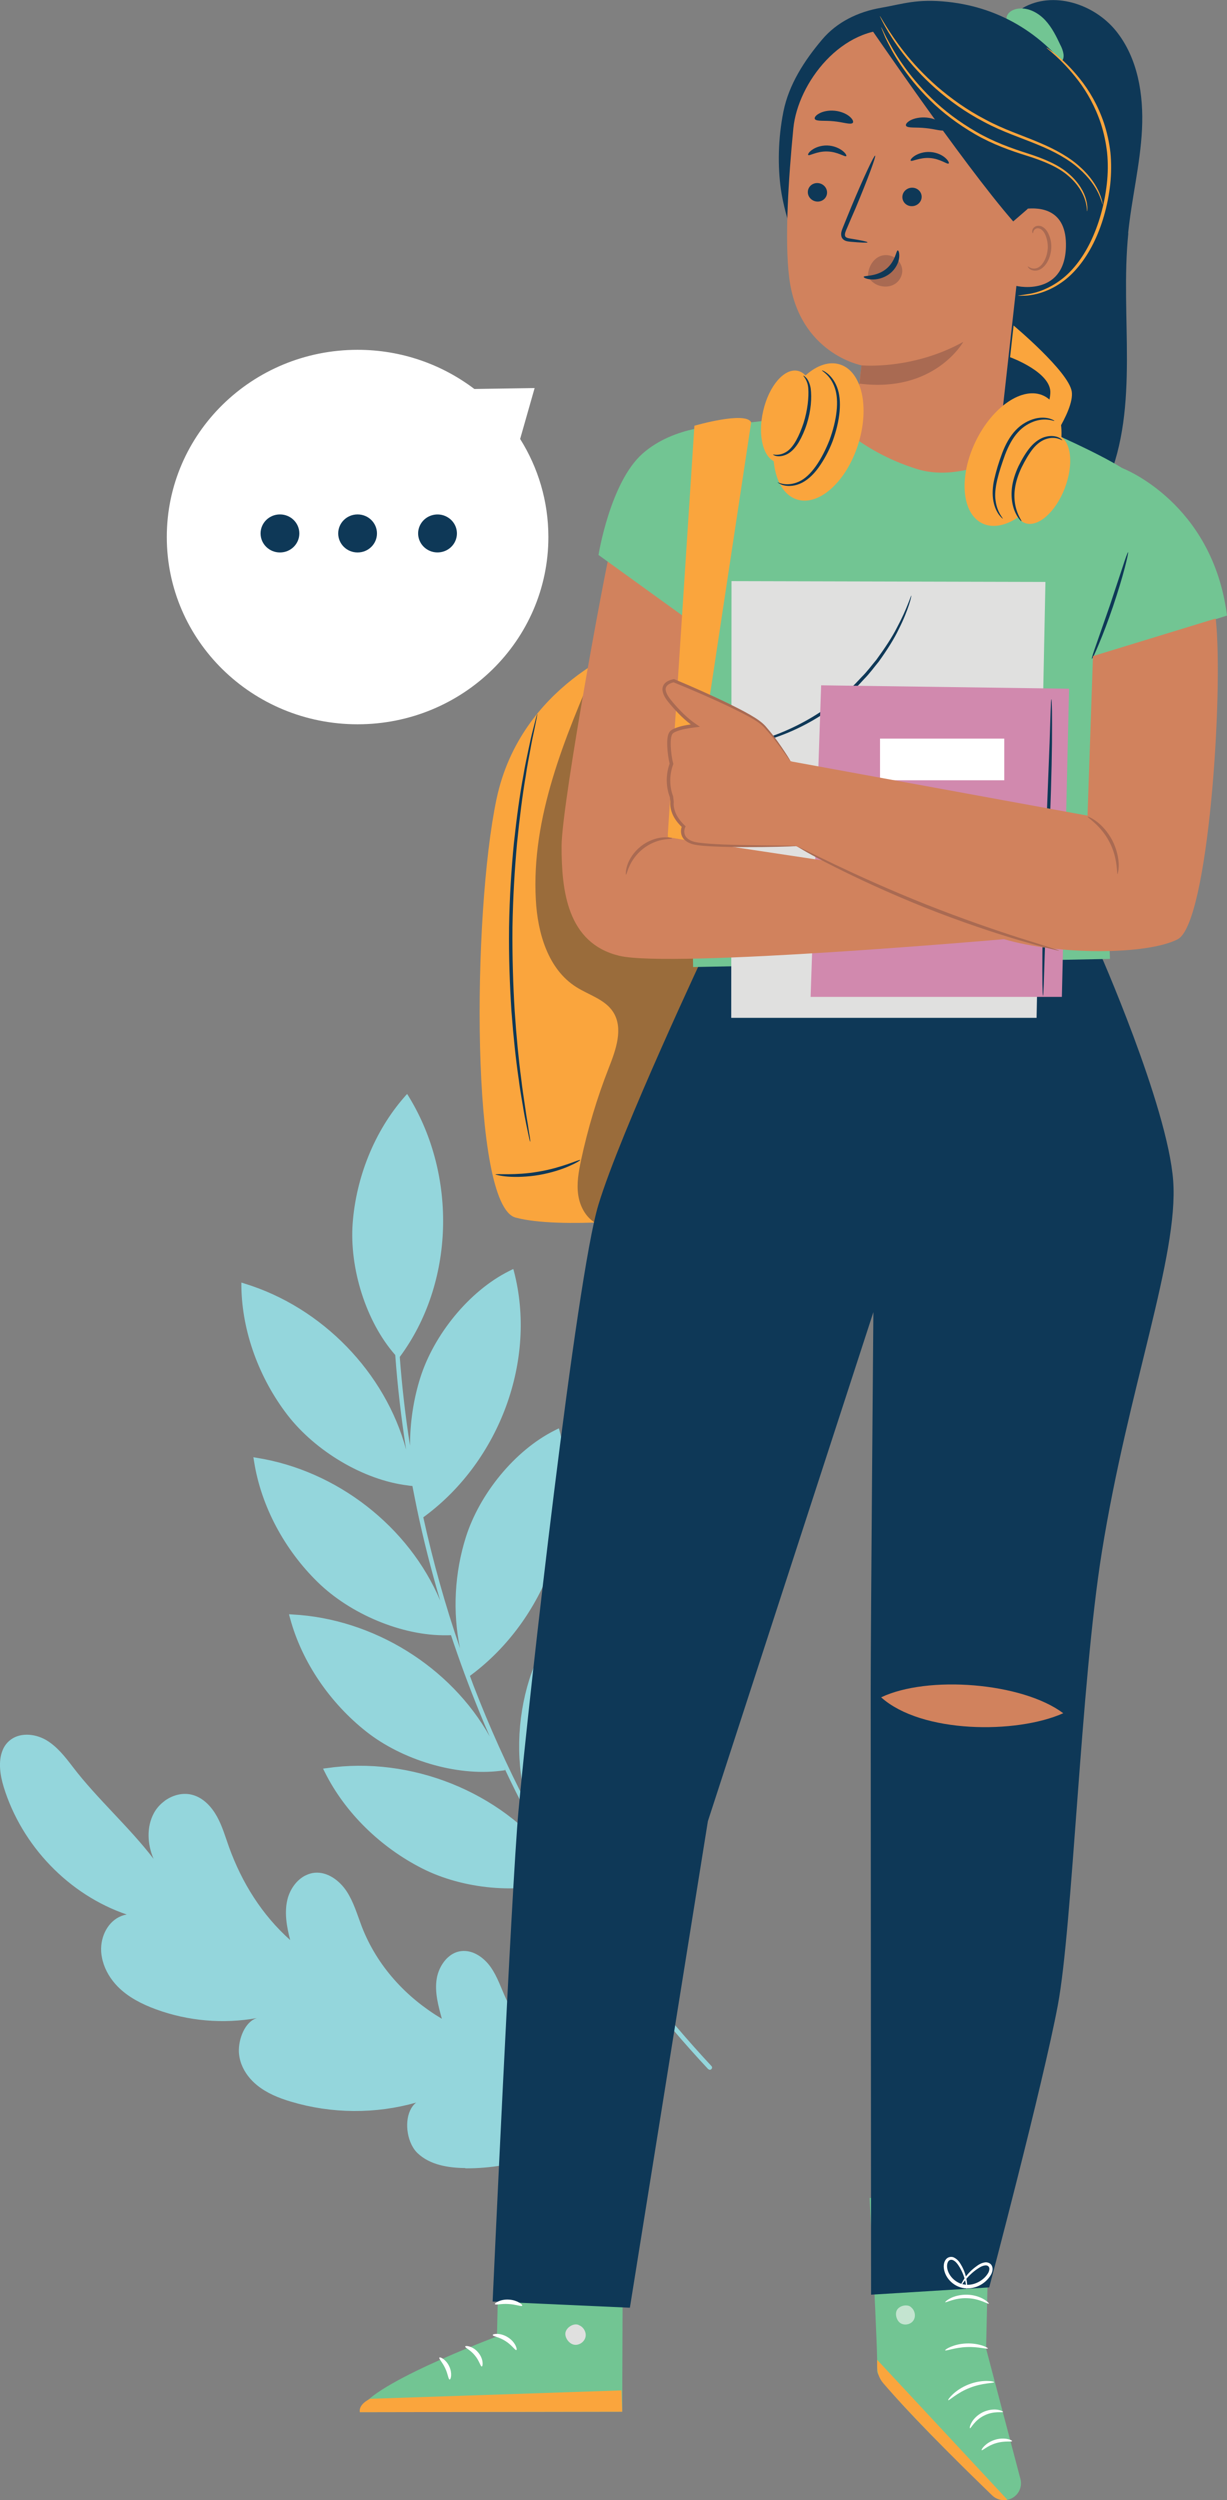 <?xml version="1.0" encoding="UTF-8"?>
<svg id="Layer_2" data-name="Layer 2" xmlns="http://www.w3.org/2000/svg" viewBox="0 0 132.93 270.66">
  <rect x="0" y="0" width="132.93" height="270.66" fill="#808080" stroke="none"/>
  <defs>
    <style>
      .cls-1 {
        fill: #a96a52;
      }

      .cls-1, .cls-2, .cls-3, .cls-4, .cls-5, .cls-6, .cls-7, .cls-8, .cls-9, .cls-10, .cls-11, .cls-12 {
        stroke-width: 0px;
      }

      .cls-2 {
        fill: #9a6c3b;
      }

      .cls-3 {
        fill: #94d6dc;
      }

      .cls-4 {
        fill: #989696;
      }

      .cls-5 {
        fill: #faa53d;
      }

      .cls-6 {
        fill: #e0e0df;
      }

      .cls-7 {
        fill: #72c593;
      }

      .cls-8 {
        fill: #fff;
      }

      .cls-9 {
        fill: #c4e4d0;
      }

      .cls-10 {
        fill: #d189ae;
      }

      .cls-11 {
        fill: #0e3857;
      }

      .cls-12 {
        fill: #d1825d;
      }
    </style>
  </defs>
  <g id="Layer_1-2" data-name="Layer 1">
    <g>
      <path class="cls-3" d="m76.75,224.03c-5.26-5.63-10-11.74-14.15-18.22-.5-.77-.98-1.55-1.46-2.34-.12.04-.23.09-.35.12-4.58,1.52-10.65.92-15.06-1.32-4.45-2.26-8.33-5.98-10.54-10.42-.07-.13-.13-.25-.19-.38.12-.02.24-.04.37-.05,9.12-1.34,18.88,2.54,24.43,9.8-1.86-3.19-3.58-6.45-5.15-9.79,0,0,0,0,0,0,.03.07.05.14.07.21-.17.03-.35.05-.53.07-4.79.59-10.63-1.19-14.51-4.25-3.91-3.09-6.97-7.5-8.26-12.29-.04-.14-.08-.27-.11-.41.12,0,.25.01.37.02,8.76.46,17.14,5.65,21.38,13.21-.38-.86-.75-1.73-1.1-2.6-1.13-2.75-2.16-5.54-3.1-8.37-.16,0-.32.02-.48.01-4.83.08-10.45-2.31-13.97-5.76-3.56-3.48-6.13-8.19-6.89-13.09-.02-.14-.05-.28-.07-.42.12.02.25.04.37.06,8.69,1.38,16.49,7.46,19.87,15.46-.97-3.28-1.82-6.6-2.52-9.95-.17-.82-.33-1.64-.49-2.46-.17-.01-.34-.03-.51-.06-4.8-.58-10.02-3.73-13.03-7.63-3.03-3.94-4.92-8.96-4.99-13.91,0-.14,0-.28,0-.42.12.03.24.07.35.11,8.39,2.56,15.25,9.63,17.5,17.98-.53-3.4-.93-6.82-1.18-10.25-3.18-3.61-4.98-9.41-4.61-14.3.38-4.93,2.34-9.91,5.61-13.64.09-.11.19-.22.29-.32.06.1.13.21.19.31,5.22,8.53,4.96,20.14-.99,28.16.24,3.21.61,6.42,1.11,9.6,0-2.49.37-4.99,1.11-7.34,1.48-4.68,5.3-9.39,9.61-11.55.15-.08.32-.16.47-.23.02.07.04.14.06.21,2.53,9.65-1.56,20.52-9.58,26.5-.08.06-.15.11-.23.17,1.05,4.8,2.38,9.53,3.98,14.18-.83-3.96-.58-8.2.63-12.03,1.48-4.68,5.3-9.39,9.61-11.55.15-.08.31-.16.47-.23.02.07.04.14.06.21,2.53,9.65-1.56,20.52-9.58,26.5-.04.03-.08.06-.12.09.14.36.26.72.4,1.08,1.7,4.41,3.64,8.72,5.82,12.91-1.28-4.4-1.15-9.29.23-13.65,1.48-4.68,5.3-9.39,9.61-11.56.16-.08.32-.16.48-.23.02.07.04.14.06.21,2.53,9.65-1.56,20.52-9.58,26.5-.03.02-.05.04-.08.06,1.15,2.15,2.36,4.28,3.63,6.36,3.98,6.53,8.56,12.71,13.66,18.43.64.72,1.29,1.43,1.94,2.13.2.22-.12.55-.33.33h0Z"/>
      <path class="cls-3" d="m50.41,234.71c-1.84-.02-3.82-.33-5.17-1.61-.2-.19-.38-.42-.52-.67-.06-.1-.11-.2-.16-.3-.7-1.48-.62-3.61.53-4.51-4.4,1.25-9.16,1.22-13.57-.1-1.32-.39-2.63-.92-3.7-1.8-.72-.59-1.32-1.36-1.65-2.22-.04-.1-.08-.21-.11-.32-.1-.33-.16-.67-.18-1.02-.06-1.39.64-3.3,1.96-3.69-3.64.66-7.47.33-10.96-.95-1.52-.56-3-1.31-4.14-2.47-.75-.77-1.34-1.73-1.61-2.76-.03-.11-.06-.23-.08-.34-.09-.43-.12-.87-.08-1.31.14-1.63,1.18-3.11,2.76-3.38-6.25-2.12-11.37-7.43-13.33-13.81-.39-1.26-.6-2.75-.14-3.91.04-.11.09-.22.14-.32.15-.28.34-.53.59-.75,1.05-.93,2.7-.82,3.93-.14,1.22.69,2.12,1.84,2.98,2.97,2.61,3.42,6.13,6.52,8.74,9.94-.68-1.57-.78-3.46.03-4.95.24-.45.58-.85.97-1.17.08-.07.17-.14.25-.2.88-.62,2-.9,3.03-.59,1.13.33,2,1.27,2.58,2.31.58,1.04.91,2.2,1.31,3.32,1.4,3.87,3.57,7.34,6.63,10.07-.38-1.44-.65-2.97-.3-4.4.25-1.01.88-1.96,1.74-2.48.09-.06.19-.11.29-.15.29-.14.6-.23.93-.26,1.37-.12,2.66.82,3.44,1.99.77,1.16,1.16,2.54,1.66,3.85,1.65,4.25,4.78,7.66,8.67,9.97-.39-1.41-.79-2.87-.56-4.32.12-.77.48-1.54,1-2.11.08-.09.16-.17.26-.25.4-.36.89-.6,1.44-.65,1.25-.13,2.43.71,3.16,1.75.73,1.04,1.12,2.28,1.66,3.43,2.33,4.98,7.22,8.13,11.86,11.01.08,1-.27,1.75-.32,2.67,0,.1,0,.21,0,.32,0,.06,0,.13,0,.19-5.13,2.08-10.42,4.19-15.95,4.15h0Z"/>
      <path class="cls-7" d="m107.23,236.54l-.4,17.72,3.72,14.11c.27,1.02-.38,2.05-1.41,2.25-.58.11-1.17-.06-1.6-.47-2.71-2.59-12.61-12.19-12.51-13.48.12-1.5-.82-18.72-.82-18.72l13.01-1.41h0Z"/>
      <path class="cls-7" d="m54.17,238.29l-.33,14.65s-14.7,5.48-14.86,8.2l28.43-.05.08-22.85-13.31.06h0Z"/>
      <path class="cls-11" d="m122.22,25.25c.38-3.76,1.31-7.45,1.5-11.22.19-3.77-.45-7.77-2.83-10.7-2.38-2.93-6.84-4.36-10.1-2.46l-.91,3.14c-.09,14.61-1.56,29.33-1.65,43.93-.01,1.92,1.38,3.78,2.1,5.56.71,1.78,2.33,3.34,4.25,3.39,2.51.07,4.37-2.31,5.36-4.62,3.58-8.37,1.38-17.97,2.3-27.03h0Z"/>
      <path class="cls-7" d="m114.91,4.94c-.46-.98-.94-1.97-1.68-2.76-.74-.79-1.79-1.36-2.87-1.25-.51.05-1.04.29-1.25.75-.21.46.09,1.14.6,1.14l.1.1c1.04,1.1,2.1,2.17,3.18,3.23.27.27.55.54.91.68s.79.13,1.07-.13c.46-.43.22-1.19-.05-1.75h0Z"/>
      <path class="cls-11" d="m116.71,8.83c-3.34-4.91-8.14-8-14.05-8.63-3.33-.35-4.78.22-7.24.65-2.46.43-4.75,1.53-6.36,3.44-1.92,2.27-3.59,4.85-4.18,7.76-.6,2.99-.63,5.97-.28,8.45.43,3.02,2.06,7.72,3.63,10.34l5.07,1.08c4.24.52,8.55,1.05,12.78.45,4.23-.6,8.46-2.47,11.01-5.91,3.54-4.77,2.95-12.72-.39-17.63h0Z"/>
      <path class="cls-12" d="m109.85,8.16l-9.91-5-2.71.07c-6.04-.52-10.8,5.77-11.28,10.66-.53,5.43-.96,12.08-.45,16.17,1.02,8.21,7.83,9.49,7.83,9.49,0,0-.52,4.28-.82,6.98l15.84.27,3.97-35.64c.08-1.49-.99-2.8-2.47-3h0Z"/>
      <path class="cls-1" d="m97.75,29.26c-.02-.43-.22-.83-.5-1.11-.56-.57-1.43-.7-2.12-.31-.68.39-1.13,1.27-1.09,2.12.32.53.84.91,1.45,1.02.1.02.19.03.29.04.47.03.95-.08,1.34-.4.38-.31.65-.83.63-1.36h0Z"/>
      <path class="cls-11" d="m87.52,20.73c-.04.55.4,1.04.97,1.09.57.05,1.07-.35,1.11-.91.04-.55-.4-1.04-.97-1.09-.58-.05-1.07.36-1.11.91h0Z"/>
      <path class="cls-11" d="m87.55,16.78c.12.14.94-.42,2.07-.38,1.13.02,1.93.63,2.06.5.06-.06-.06-.31-.41-.58-.35-.27-.94-.55-1.64-.57-.7-.02-1.3.22-1.65.47-.36.25-.48.5-.42.56h0Z"/>
      <path class="cls-11" d="m93.97,26.22c0-.06-.69-.21-1.82-.39-.29-.04-.56-.11-.6-.3-.06-.21.07-.52.22-.85.29-.69.6-1.41.93-2.16,1.29-3.08,2.23-5.62,2.11-5.67-.12-.05-1.27,2.4-2.56,5.49-.31.76-.61,1.48-.89,2.18-.12.32-.32.69-.19,1.12.07.22.28.38.46.44.18.06.34.07.49.09,1.14.1,1.85.13,1.86.07h0Z"/>
      <path class="cls-1" d="m93.32,39.55s5.48.54,11.04-2.54c0,0-3.11,5.56-11.25,4.52l.22-1.97h0Z"/>
      <path class="cls-11" d="m97.26,27.11c-.18-.02-.23,1.21-1.3,2.04-1.08.84-2.37.65-2.39.82-.02.08.28.25.83.28.54.04,1.33-.11,1.99-.62.66-.51.96-1.21,1.02-1.71.06-.51-.06-.82-.15-.81h0Z"/>
      <path class="cls-11" d="m88.28,12.89c.18.28,1.05.13,2.05.24,1.01.09,1.83.41,2.06.17.1-.12,0-.39-.34-.68-.34-.29-.92-.56-1.61-.63-.69-.07-1.32.08-1.7.3-.39.21-.54.46-.46.6h0Z"/>
      <path class="cls-11" d="m99.85,21.34c-.02.55-.51.99-1.08.98-.58,0-1.03-.47-1.01-1.02.02-.55.5-.99,1.08-.98.58.01,1.03.47,1.01,1.02h0Z"/>
      <path class="cls-11" d="m102.77,17.7c-.14.13-.89-.51-2.01-.59-1.12-.09-1.99.43-2.1.28-.05-.07.09-.3.47-.54.37-.23.99-.45,1.7-.39.7.05,1.27.35,1.59.64.33.29.43.55.36.6h0Z"/>
      <path class="cls-11" d="m102.41,14.05c-.24.24-1.09-.09-2.13-.18-1.04-.12-1.94.03-2.12-.25-.08-.14.08-.38.48-.6.4-.21,1.05-.36,1.76-.29.72.07,1.32.35,1.66.64.35.29.45.56.35.68h0Z"/>
      <path class="cls-12" d="m109.71,24.7c.02-.61.77-2.02,1.38-2.09,1.61-.19,4.5.03,4.39,4.11-.15,5.57-5.71,4.27-5.72,4.11,0-.12-.12-4.02-.05-6.12h0Z"/>
      <path class="cls-1" d="m111.35,28.83s.09.07.26.15c.16.08.43.14.73.04.59-.2,1.11-1.12,1.17-2.12.03-.51-.07-.99-.23-1.4-.16-.41-.42-.7-.71-.77-.29-.08-.51.1-.58.25-.08.15-.05.27-.08.27-.02.01-.12-.1-.07-.33.03-.11.09-.24.23-.34.14-.11.33-.16.54-.13.43.04.8.45.99.89.21.45.33.99.29,1.56-.07,1.12-.67,2.16-1.48,2.37-.39.09-.72-.04-.88-.17-.17-.14-.2-.27-.17-.28h0Z"/>
      <path class="cls-11" d="m111.31,22.64l-1.54,1.33c-5.56-6.36-16.14-21.98-15.55-21.06,0,0,4.32-1.34,8.77-.17,4.45,1.17,12.82,4.2,12.21,9.52-.61,5.32-3.89,10.37-3.89,10.37h0Z"/>
      <path class="cls-5" d="m119.47,22.14s-.01-.11-.06-.33c-.05-.21-.14-.52-.3-.91-.32-.76-.97-1.82-2.08-2.81-1.09-1.02-2.66-1.91-4.46-2.66-1.8-.77-3.85-1.42-5.82-2.49-1.99-1.03-3.73-2.29-5.2-3.55-1.46-1.28-2.65-2.57-3.56-3.72-.91-1.15-1.56-2.15-2-2.85-.2-.33-.36-.6-.49-.81-.11-.19-.18-.28-.19-.28,0,0,.04.11.14.3.1.19.24.48.44.84.41.72,1.03,1.74,1.93,2.92.9,1.18,2.08,2.5,3.55,3.8,1.47,1.29,3.23,2.57,5.24,3.61,2,1.08,4.06,1.73,5.85,2.48,1.8.73,3.34,1.59,4.43,2.57,1.11.96,1.77,1.97,2.12,2.71.34.74.43,1.2.46,1.19h0Z"/>
      <path class="cls-5" d="m117.78,22.86s.1-.45-.11-1.23c-.19-.77-.76-1.85-1.85-2.79-1.08-.97-2.68-1.65-4.46-2.22-1.79-.57-3.72-1.26-5.58-2.34-1.86-1.07-3.51-2.32-4.84-3.62-1.34-1.29-2.4-2.61-3.2-3.76-.81-1.15-1.34-2.17-1.72-2.86-.16-.33-.3-.6-.4-.82-.09-.19-.15-.28-.16-.28,0,0,.03.11.11.3.09.22.21.5.35.84.35.71.85,1.75,1.65,2.93.79,1.18,1.84,2.52,3.19,3.84,1.34,1.33,3,2.59,4.88,3.68,1.88,1.09,3.86,1.79,5.64,2.34,1.78.56,3.35,1.21,4.41,2.13,1.08.9,1.65,1.93,1.87,2.67.23.75.18,1.2.21,1.2h0Z"/>
      <path class="cls-5" d="m110.29,32s.48-.06,1.32-.2c.83-.15,2.03-.55,3.26-1.46,1.23-.89,2.39-2.34,3.27-4.15.88-1.81,1.51-3.97,1.77-6.28.13-1.15.14-2.29.03-3.38-.12-1.09-.35-2.12-.65-3.08-.63-1.92-1.55-3.51-2.47-4.72-1.86-2.44-3.5-3.5-3.43-3.57,0-.01.11.05.29.19.18.14.46.32.79.6.67.55,1.59,1.41,2.55,2.62.97,1.21,1.93,2.82,2.59,4.78.32.98.56,2.04.69,3.15.11,1.12.1,2.28-.02,3.46-.27,2.36-.91,4.55-1.83,6.39-.92,1.84-2.13,3.32-3.42,4.21-1.28.91-2.53,1.27-3.38,1.39-.43.08-.77.05-.99.07-.23,0-.35,0-.35-.01h0Z"/>
      <path class="cls-5" d="m68.32,69.9c-.08.02-11.9,4.13-14.53,16.61-2.63,12.48-2.81,43.99,2.06,45.3,4.88,1.31,15.94,0,15.94,0l8.82-36.46-12.29-25.46h0Z"/>
      <path class="cls-4" d="m65.03,132.33l-.34.16c-.09-.04-.17-.09-.26-.14.2,0,.4-.01.6-.02m15.42-36.28c.25,2.02-.46,4.1-1.15,6.05-.33.91-.65,1.82-.97,2.74l2.12-8.78h0Z"/>
      <path class="cls-2" d="m64.7,71.71c4.56,6.64,9.12,13.27,13.68,19.9.78,1.14,1.58,2.32,1.93,3.66.07.26.12.53.15.79l-2.12,8.78c-3.03,8.51-6.07,17.01-9.1,25.52l-4.2,1.97c-.2,0-.4.02-.6.02-1-.61-1.61-1.77-1.79-2.94-.2-1.27.04-2.56.3-3.81.73-3.4,1.73-6.74,3-9.98.78-1.98,1.62-4.32.46-6.09-.89-1.35-2.62-1.81-3.99-2.68-3.05-1.93-4.18-5.85-4.37-9.46-.49-8.92,3.12-17.49,6.66-25.69"/>
      <path class="cls-11" d="m57.45,123.57s0-.17-.05-.47c-.06-.34-.13-.79-.21-1.34-.1-.58-.22-1.3-.33-2.12-.12-.83-.27-1.77-.39-2.82-.28-2.09-.52-4.59-.71-7.37-.17-2.78-.27-5.85-.24-9.06.05-3.22.24-6.28.49-9.05.28-2.78.59-5.27.95-7.35.15-1.05.34-1.98.49-2.8.14-.82.29-1.53.42-2.11.11-.55.2-.99.27-1.33.06-.31.08-.47.07-.47-.01,0-.06.15-.14.45-.09.34-.2.77-.34,1.32-.15.57-.31,1.28-.48,2.1-.17.82-.38,1.76-.55,2.8-.39,2.08-.73,4.58-1.03,7.36-.27,2.78-.47,5.85-.52,9.08-.04,3.23.08,6.3.26,9.09.21,2.79.48,5.29.79,7.39.13,1.05.3,1.99.44,2.82.13.83.27,1.54.39,2.12.12.55.21.99.28,1.33.07.3.11.46.12.46h0Z"/>
      <path class="cls-11" d="m53.67,127.15s.52.17,1.38.23c.86.06,2.06.04,3.36-.18,1.3-.23,2.44-.6,3.23-.95.79-.34,1.24-.63,1.22-.67-.05-.11-1.96.84-4.51,1.26-2.55.45-4.67.19-4.68.31h0Z"/>
      <polyline class="cls-12" points="117.93 49.43 107.19 43.72 92.91 44.24 84.2 47.3 97.51 55.73 104.77 57.1 117.93 49.86"/>
      <path class="cls-11" d="m118.94,102.66s7.56,17.03,8.16,25.17c.6,8.14-4.88,22.45-7.73,40.2-2.3,14.31-3.16,40.52-4.77,49.06-1.6,8.54-7.43,30.54-7.43,30.54l-12.8.79s-.04-58.48-.04-65.43.29-40.94.29-40.94l-17.93,55.11-8.45,52.67-14.87-.67s2.04-44.77,2.8-53.11c1.13-12.35,6.25-57.68,8.66-65.62,2.4-7.94,11.77-27.83,11.77-27.83l42.34.07h0Z"/>
      <path class="cls-6" d="m62.63,251.69c.55.15.93.77.8,1.32-.13.56-.75.95-1.3.81-.55-.14-1.03-.87-.84-1.41.19-.54.95-.96,1.45-.69"/>
      <path class="cls-5" d="m67.41,261.08l-.08-2.3-27.23.91s-1.27.55-1.12,1.45l28.43-.05h0Z"/>
      <path class="cls-8" d="m53.38,252.79c0,.14.7.2,1.38.65.7.43,1.05,1.03,1.18.97.13-.03-.08-.86-.92-1.38-.83-.53-1.67-.37-1.64-.24h0Z"/>
      <path class="cls-8" d="m50.4,254.03c-.03.14.57.37,1.04.96.49.57.61,1.21.75,1.2.13.02.23-.79-.38-1.51-.59-.72-1.41-.78-1.41-.65h0Z"/>
      <path class="cls-8" d="m48.71,257.6c.13.03.32-.66-.04-1.42-.35-.76-1.01-1.06-1.07-.95-.08.11.34.52.63,1.15.3.62.34,1.21.48,1.22h0Z"/>
      <path class="cls-8" d="m53.62,249.44c.06.13.69-.07,1.48-.01.78.04,1.4.3,1.47.18.08-.1-.52-.61-1.44-.66-.92-.06-1.58.39-1.51.5h0Z"/>
      <path class="cls-5" d="m109.14,270.62l-14.11-15.15v.75c0,.65.23,1.28.65,1.77,1.13,1.32,4.31,4.91,11.81,12.16.43.42,1.06.6,1.65.47h0Z"/>
      <path class="cls-9" d="m98.14,249.58c.24,0,.46.07.61.24.38.33.49.95.22,1.37-.19.3-.54.46-.89.46-.19,0-.37-.05-.53-.15-.45-.3-.65-1.1-.31-1.52.2-.25.56-.4.9-.4"/>
      <path class="cls-8" d="m105.08,262.88c.1.05.5-.88,1.55-1.38,1.04-.53,2.02-.28,2.04-.39.01-.04-.21-.18-.62-.24-.41-.06-1.01,0-1.59.28-.58.29-.99.73-1.19,1.09-.21.36-.23.63-.19.64h0Z"/>
      <path class="cls-8" d="m106.35,265.25c.08.08.65-.5,1.57-.76.91-.28,1.7-.11,1.73-.22.05-.09-.8-.47-1.84-.15-1.04.31-1.55,1.09-1.46,1.14h0Z"/>
      <path class="cls-8" d="m102.73,259.84c.08.08.95-.81,2.34-1.34,1.38-.55,2.63-.49,2.63-.61.03-.1-1.29-.34-2.77.25-1.49.58-2.29,1.65-2.2,1.7h0Z"/>
      <path class="cls-8" d="m102.4,254.44c.05.11,1.03-.3,2.3-.35,1.27-.06,2.28.26,2.32.15.05-.09-.97-.6-2.34-.54-1.37.05-2.34.66-2.28.74h0Z"/>
      <path class="cls-8" d="m102.39,249.23c.06.1,1.04-.49,2.39-.43,1.35.03,2.29.69,2.35.59.03-.04-.17-.26-.57-.49-.41-.24-1.04-.46-1.76-.48-.72-.02-1.37.15-1.79.36-.42.21-.63.42-.61.46h0Z"/>
      <path class="cls-8" d="m104.74,247.81s.06-.24.02-.67c-.04-.43-.16-1.06-.53-1.76-.19-.33-.39-.75-.89-.99-.25-.12-.61-.07-.82.16-.21.23-.27.52-.28.8.02,1.12.98,2.21,2.25,2.37,1.27.14,2.42-.59,2.92-1.56.11-.25.19-.56.05-.86-.13-.3-.49-.42-.75-.38-.53.08-.86.38-1.17.61-.61.49-.99,1.01-1.21,1.38-.22.37-.29.6-.27.61.06.05.45-.87,1.65-1.77.3-.21.65-.47,1.03-.5.18-.02.34.05.41.2.07.14.03.36-.06.56-.43.8-1.48,1.46-2.55,1.32-1.07-.13-1.92-1.08-1.94-1.99,0-.22.05-.44.17-.57.11-.13.29-.16.45-.1.35.14.58.51.77.82.75,1.3.67,2.31.75,2.29h0Z"/>
      <path class="cls-12" d="m115.19,185.47c-5.09,2.27-15.36,2.2-19.73-1.72,5.03-2.4,15.26-1.62,19.73,1.72h0Z"/>
      <path class="cls-7" d="m128.8,57.73s-4.35-5.28-7.21-7.05c-2.86-1.78-8.3-4.12-8.3-4.12,0,0-7.51,6.2-13.93,4.22-6.42-1.98-9.74-6.01-9.74-6.01l-14.37,1.66s-2.37,32.8-1.38,36.85c.99,4.05,1.22,21.41,1.22,21.41l45.16-.88-1.37-35.42,9.92-10.66h0Z"/>
      <polygon class="cls-6" points="113.26 63 112.3 110.19 79.22 110.19 79.25 62.91 113.26 63 113.26 63"/>
      <path class="cls-11" d="m79.94,80.89s.36-.05,1.01-.19c.34-.08.74-.17,1.18-.28.47-.09.97-.27,1.53-.47,2.26-.72,5.31-2.16,8.05-4.58.34-.3.67-.61,1-.9.32-.31.61-.64.9-.95.61-.61,1.09-1.29,1.59-1.89.92-1.28,1.68-2.48,2.19-3.56.54-1.06.88-1.97,1.09-2.6.21-.63.27-1,.25-1-.03,0-.13.34-.38.95-.24.61-.62,1.49-1.18,2.53-.53,1.05-1.31,2.22-2.23,3.48-.5.59-.98,1.26-1.58,1.85-.29.3-.58.63-.89.93-.33.29-.66.59-.99.89-2.7,2.38-5.68,3.83-7.89,4.61-.55.22-1.05.41-1.5.52-.43.13-.82.24-1.16.34-.63.19-.98.31-.98.33h0Z"/>
      <polygon class="cls-10" points="115.82 74.56 115.04 107.92 87.82 107.92 88.96 74.19 115.82 74.56 115.82 74.56"/>
      <path class="cls-11" d="m113,107.8s.03-.11.04-.33c.01-.26.02-.56.04-.93.03-.87.06-2.03.11-3.44.12-2.96.27-6.94.44-11.34.19-4.43.31-8.45.34-11.35.01-1.45.01-2.63,0-3.44-.01-.37-.02-.68-.03-.94-.01-.21-.02-.33-.04-.33s-.02.11-.04.33c-.01.26-.02.57-.04.94-.03.87-.06,2.03-.11,3.44-.12,2.96-.27,6.94-.44,11.35-.18,4.43-.31,8.44-.34,11.35-.01,1.45-.01,2.63,0,3.44.01.37.02.68.03.94.01.21.02.33.04.33h0Z"/>
      <polygon class="cls-8" points="95.34 84.47 108.8 84.47 108.8 79.96 95.34 79.96 95.34 84.47 95.34 84.47"/>
      <path class="cls-12" d="m66.49,57.97c-.28-.06-5.65,28.91-5.65,33.65s.58,10.48,6.24,11.85c5.65,1.36,41.72-1.8,41.72-1.8l-12.11-7.85-7.16-.61-17.21-2.59,3.22-23.88s-5.55-7.99-9.06-8.77h0Z"/>
      <path class="cls-1" d="m67.82,94.69c.06,0,.12-.38.38-.94.25-.56.73-1.28,1.46-1.86.74-.58,1.55-.88,2.15-.98.6-.11,1-.08,1.01-.14,0-.04-.39-.16-1.04-.11-.65.05-1.55.33-2.34.95-.79.62-1.28,1.43-1.48,2.05-.2.62-.17,1.04-.14,1.04h0Z"/>
      <path class="cls-7" d="m78.2,46.09s-5.08-.08-8.59,3.02c-3.51,3.11-4.77,10.97-4.77,10.97l11.11,8.02,2.26-22.01h0Z"/>
      <path class="cls-7" d="m132.93,66.64l-14.64,4.67,3.3-20.63s9.78,3.69,11.34,15.96h0Z"/>
      <path class="cls-11" d="m122.22,59.77c-.05-.01-.28.63-.62,1.68-.39,1.17-.85,2.56-1.36,4.09-.53,1.52-1.01,2.9-1.42,4.07-.37,1.04-.58,1.69-.53,1.71.05.02.35-.6.77-1.62.43-1.02.98-2.45,1.52-4.04.54-1.6.98-3.06,1.26-4.13.28-1.07.42-1.74.37-1.75h0Z"/>
      <path class="cls-5" d="m81.38,45.72l-6.85,45.28-2.2-.38,2.9-44.53s5.54-1.61,6.15-.37h0Z"/>
      <path class="cls-12" d="m85.66,82.42l32.16,5.88.59-17.27,13.3-4.07c.86,7.94-.79,33-4.12,34.72-3.33,1.72-12.99,1.72-18.79,0-5.8-1.72-22.56-10.08-22.56-10.08l-.58-9.18h0Z"/>
      <path class="cls-12" d="m89.53,83.81l-3.87-1.4s-1.62-2.58-3-3.96c-1.38-1.38-9.61-4.76-9.61-4.76,0,0-2.05.25-.51,2.17,1.55,1.92,2.8,2.69,2.8,2.69,0,0-2.22.2-2.64.8-.42.6-.12,2.7.06,3.36,0,0-.72,1.68,0,3.54l.06.54s-.24,1.32,1.26,2.7c0,0-.59,1.23.96,1.75,1.56.53,11.33.35,11.33.35l3.16-7.78h0Z"/>
      <path class="cls-1" d="m86.38,91.59s-.09-.02-.25-.02c-.2,0-.44,0-.74-.02-.69,0-1.62-.02-2.79-.03-1.2-.02-2.65-.04-4.31-.1-.83-.04-1.71-.08-2.62-.2-.45-.06-.9-.18-1.22-.48-.33-.28-.4-.78-.22-1.18l.05-.11-.09-.08c-.35-.32-.66-.71-.89-1.14-.22-.43-.36-.95-.31-1.41v-.03s0-.02,0-.02c-.02-.17-.04-.35-.06-.54v-.02s-.01-.02-.01-.02c-.4-1.03-.41-2.3,0-3.4l.02-.06v-.06c-.16-.59-.24-1.24-.27-1.88-.01-.32-.01-.65.04-.95.03-.15.07-.29.14-.39.07-.09.21-.17.34-.23.66-.28,1.43-.39,2.15-.48l.49-.06-.41-.28c-.96-.65-1.79-1.5-2.52-2.36-.36-.43-.72-.88-.78-1.35-.06-.47.46-.76.92-.83h-.08c2.13.87,4.08,1.72,5.8,2.53.86.41,1.66.81,2.39,1.2.73.41,1.36.8,1.8,1.34.92,1.02,1.56,1.93,2,2.54.2.29.37.52.5.7.11.16.18.24.18.24,0,0-.04-.1-.14-.27-.1-.17-.25-.42-.46-.73-.42-.63-1.02-1.55-1.94-2.61-.43-.56-1.12-1.01-1.83-1.42-.73-.42-1.53-.82-2.38-1.24-1.72-.83-3.67-1.71-5.8-2.6l-.04-.02h-.04c-.3.06-.57.14-.83.33-.26.18-.44.53-.4.86.08.65.49,1.12.85,1.55.75.88,1.57,1.74,2.6,2.44l.08-.33c-.76.09-1.51.19-2.27.51-.16.08-.34.16-.48.34-.13.18-.18.37-.21.54-.07.36-.06.7-.05,1.03.03.67.12,1.32.27,1.96v-.12c-.45,1.23-.42,2.55.01,3.67v-.04c.01.19.03.37.05.54v-.05c-.09,1.21.59,2.18,1.32,2.85l-.04-.19c-.24.52-.13,1.19.31,1.55.41.36.93.48,1.39.54.93.12,1.82.14,2.65.17,1.66.05,3.12.04,4.32.03,1.2-.01,2.14-.04,2.79-.06.3-.01.54-.02.74-.03.17-.01.25-.02.25-.03h0Z"/>
      <path class="cls-1" d="m121.07,94.65s.15-.41.13-1.09c-.02-.68-.21-1.63-.69-2.57-.49-.94-1.15-1.64-1.7-2.05-.55-.41-.95-.56-.97-.53-.07.09,1.43.94,2.35,2.74.95,1.79.77,3.51.89,3.5h0Z"/>
      <path class="cls-1" d="m86.42,91.66s.35.24,1.03.62c.67.38,1.66.91,2.9,1.53,2.47,1.25,5.94,2.87,9.86,4.44,3.93,1.56,7.57,2.76,10.22,3.54,1.33.39,2.41.69,3.16.87.75.19,1.17.28,1.17.26,0-.02-.4-.16-1.14-.39-.79-.25-1.85-.58-3.12-.98-2.63-.84-6.24-2.08-10.16-3.63-3.92-1.56-7.39-3.14-9.89-4.33-1.2-.58-2.2-1.06-2.95-1.43-.69-.34-1.09-.52-1.1-.49h0Z"/>
      <path class="cls-5" d="m105.69,47.8c-1.84,3.81-1.51,7.78.73,8.86,2.24,1.08,5.55-1.13,7.39-4.95,1.84-3.81,1.51-7.78-.73-8.86-2.24-1.08-5.55,1.14-7.39,4.95h0Z"/>
      <path class="cls-5" d="m110.33,50.91c-1,2.62-.69,5.17.7,5.71,1.39.53,3.33-1.16,4.33-3.78,1-2.62.69-5.17-.7-5.71-1.39-.53-3.33,1.16-4.33,3.78h0Z"/>
      <path class="cls-5" d="m92.96,48.14c1.29-4.03.42-7.92-1.95-8.68-2.37-.76-5.34,1.89-6.63,5.93-1.29,4.03-.42,7.92,1.95,8.68,2.37.76,5.34-1.89,6.63-5.93h0Z"/>
      <path class="cls-5" d="m87.93,45.7c.63-2.73-.04-5.22-1.49-5.55-1.45-.33-3.14,1.61-3.76,4.35-.63,2.73.04,5.22,1.49,5.55,1.45.33,3.14-1.61,3.76-4.34h0Z"/>
      <path class="cls-5" d="m112.85,49.25s3.6-4.69,3.26-6.87c-.35-2.17-6.3-7.14-6.3-7.14l-.38,3.43s4.51,1.63,4.36,3.9c-.15,2.27-2.14,6.02-2.14,6.02l1.21.66h0Z"/>
      <path class="cls-11" d="m110.66,56.42c.06-.03-.42-.58-.65-1.66-.11-.53-.16-1.19-.05-1.9.1-.71.35-1.48.71-2.24.37-.75.78-1.46,1.22-2.02.45-.56.98-.94,1.5-1.09.51-.16.96-.11,1.25-.02.29.09.43.19.45.17.01-.01-.1-.16-.4-.3-.29-.14-.79-.23-1.36-.09-.58.13-1.2.54-1.69,1.12-.5.59-.91,1.3-1.3,2.08-.37.79-.62,1.59-.71,2.35-.09.76-.02,1.45.13,2.01.15.56.38.97.56,1.23.19.26.32.38.34.36h0Z"/>
      <path class="cls-11" d="m108.64,56.15c.06-.03-.61-.64-.78-1.95-.21-1.3.35-3.09,1.03-4.98.36-.94.81-1.79,1.39-2.42.57-.64,1.26-1.02,1.87-1.22,1.27-.39,2.07.06,2.08-.02,0-.02-.16-.14-.53-.25-.37-.1-.94-.16-1.61.02-.66.18-1.42.57-2.05,1.24-.63.66-1.12,1.55-1.48,2.52-.36.97-.64,1.89-.84,2.77-.2.87-.23,1.71-.1,2.38.25,1.38,1.03,1.95,1.03,1.91h0Z"/>
      <path class="cls-11" d="m83.75,49.22s.12.12.41.16c.28.05.72,0,1.17-.24.46-.25.88-.72,1.22-1.29.33-.57.63-1.23.86-1.96.46-1.45.55-2.84.42-3.84-.08-.5-.27-.89-.45-1.11-.19-.22-.34-.28-.35-.27-.04.03.48.44.54,1.41.06.94-.07,2.3-.51,3.7-.46,1.38-1.07,2.64-1.86,3.13-.81.51-1.46.25-1.45.3h0Z"/>
      <path class="cls-11" d="m84.23,52.21s.17.18.59.31c.41.12,1.08.16,1.81-.14.73-.29,1.45-.93,2.04-1.75.59-.82,1.13-1.8,1.54-2.88.79-2.17,1.05-4.38.47-5.85-.28-.73-.71-1.21-1.05-1.48-.34-.27-.57-.34-.58-.32-.02.03.19.14.49.43.29.28.67.76.9,1.46.49,1.39.21,3.52-.57,5.64-.82,2.08-1.99,3.93-3.34,4.52-.66.3-1.28.31-1.68.24-.4-.07-.61-.2-.62-.17h0Z"/>
      <path class="cls-8" d="m57.92,42.01l-1.57,5.51c1.94,3.09,3.06,6.72,3.06,10.62,0,11.19-9.25,20.27-20.67,20.27s-20.67-9.07-20.67-20.27,9.25-20.27,20.67-20.27c4.77,0,9.15,1.59,12.65,4.24h0s6.54-.1,6.54-.1h0Z"/>
      <path class="cls-11" d="m32.43,57.75c0-1.14-.94-2.06-2.1-2.06s-2.1.92-2.1,2.06.94,2.06,2.1,2.06,2.1-.92,2.1-2.06h0Z"/>
      <path class="cls-11" d="m40.84,57.75c0-1.14-.94-2.06-2.1-2.06s-2.1.92-2.1,2.06.94,2.06,2.1,2.06,2.1-.92,2.1-2.06h0Z"/>
      <path class="cls-11" d="m49.22,58.78c.58-.99.24-2.24-.77-2.81-1-.57-2.29-.23-2.87.75-.58.98-.24,2.24.77,2.81,1,.57,2.29.23,2.87-.75h0Z"/>
    </g>
  </g>
</svg>